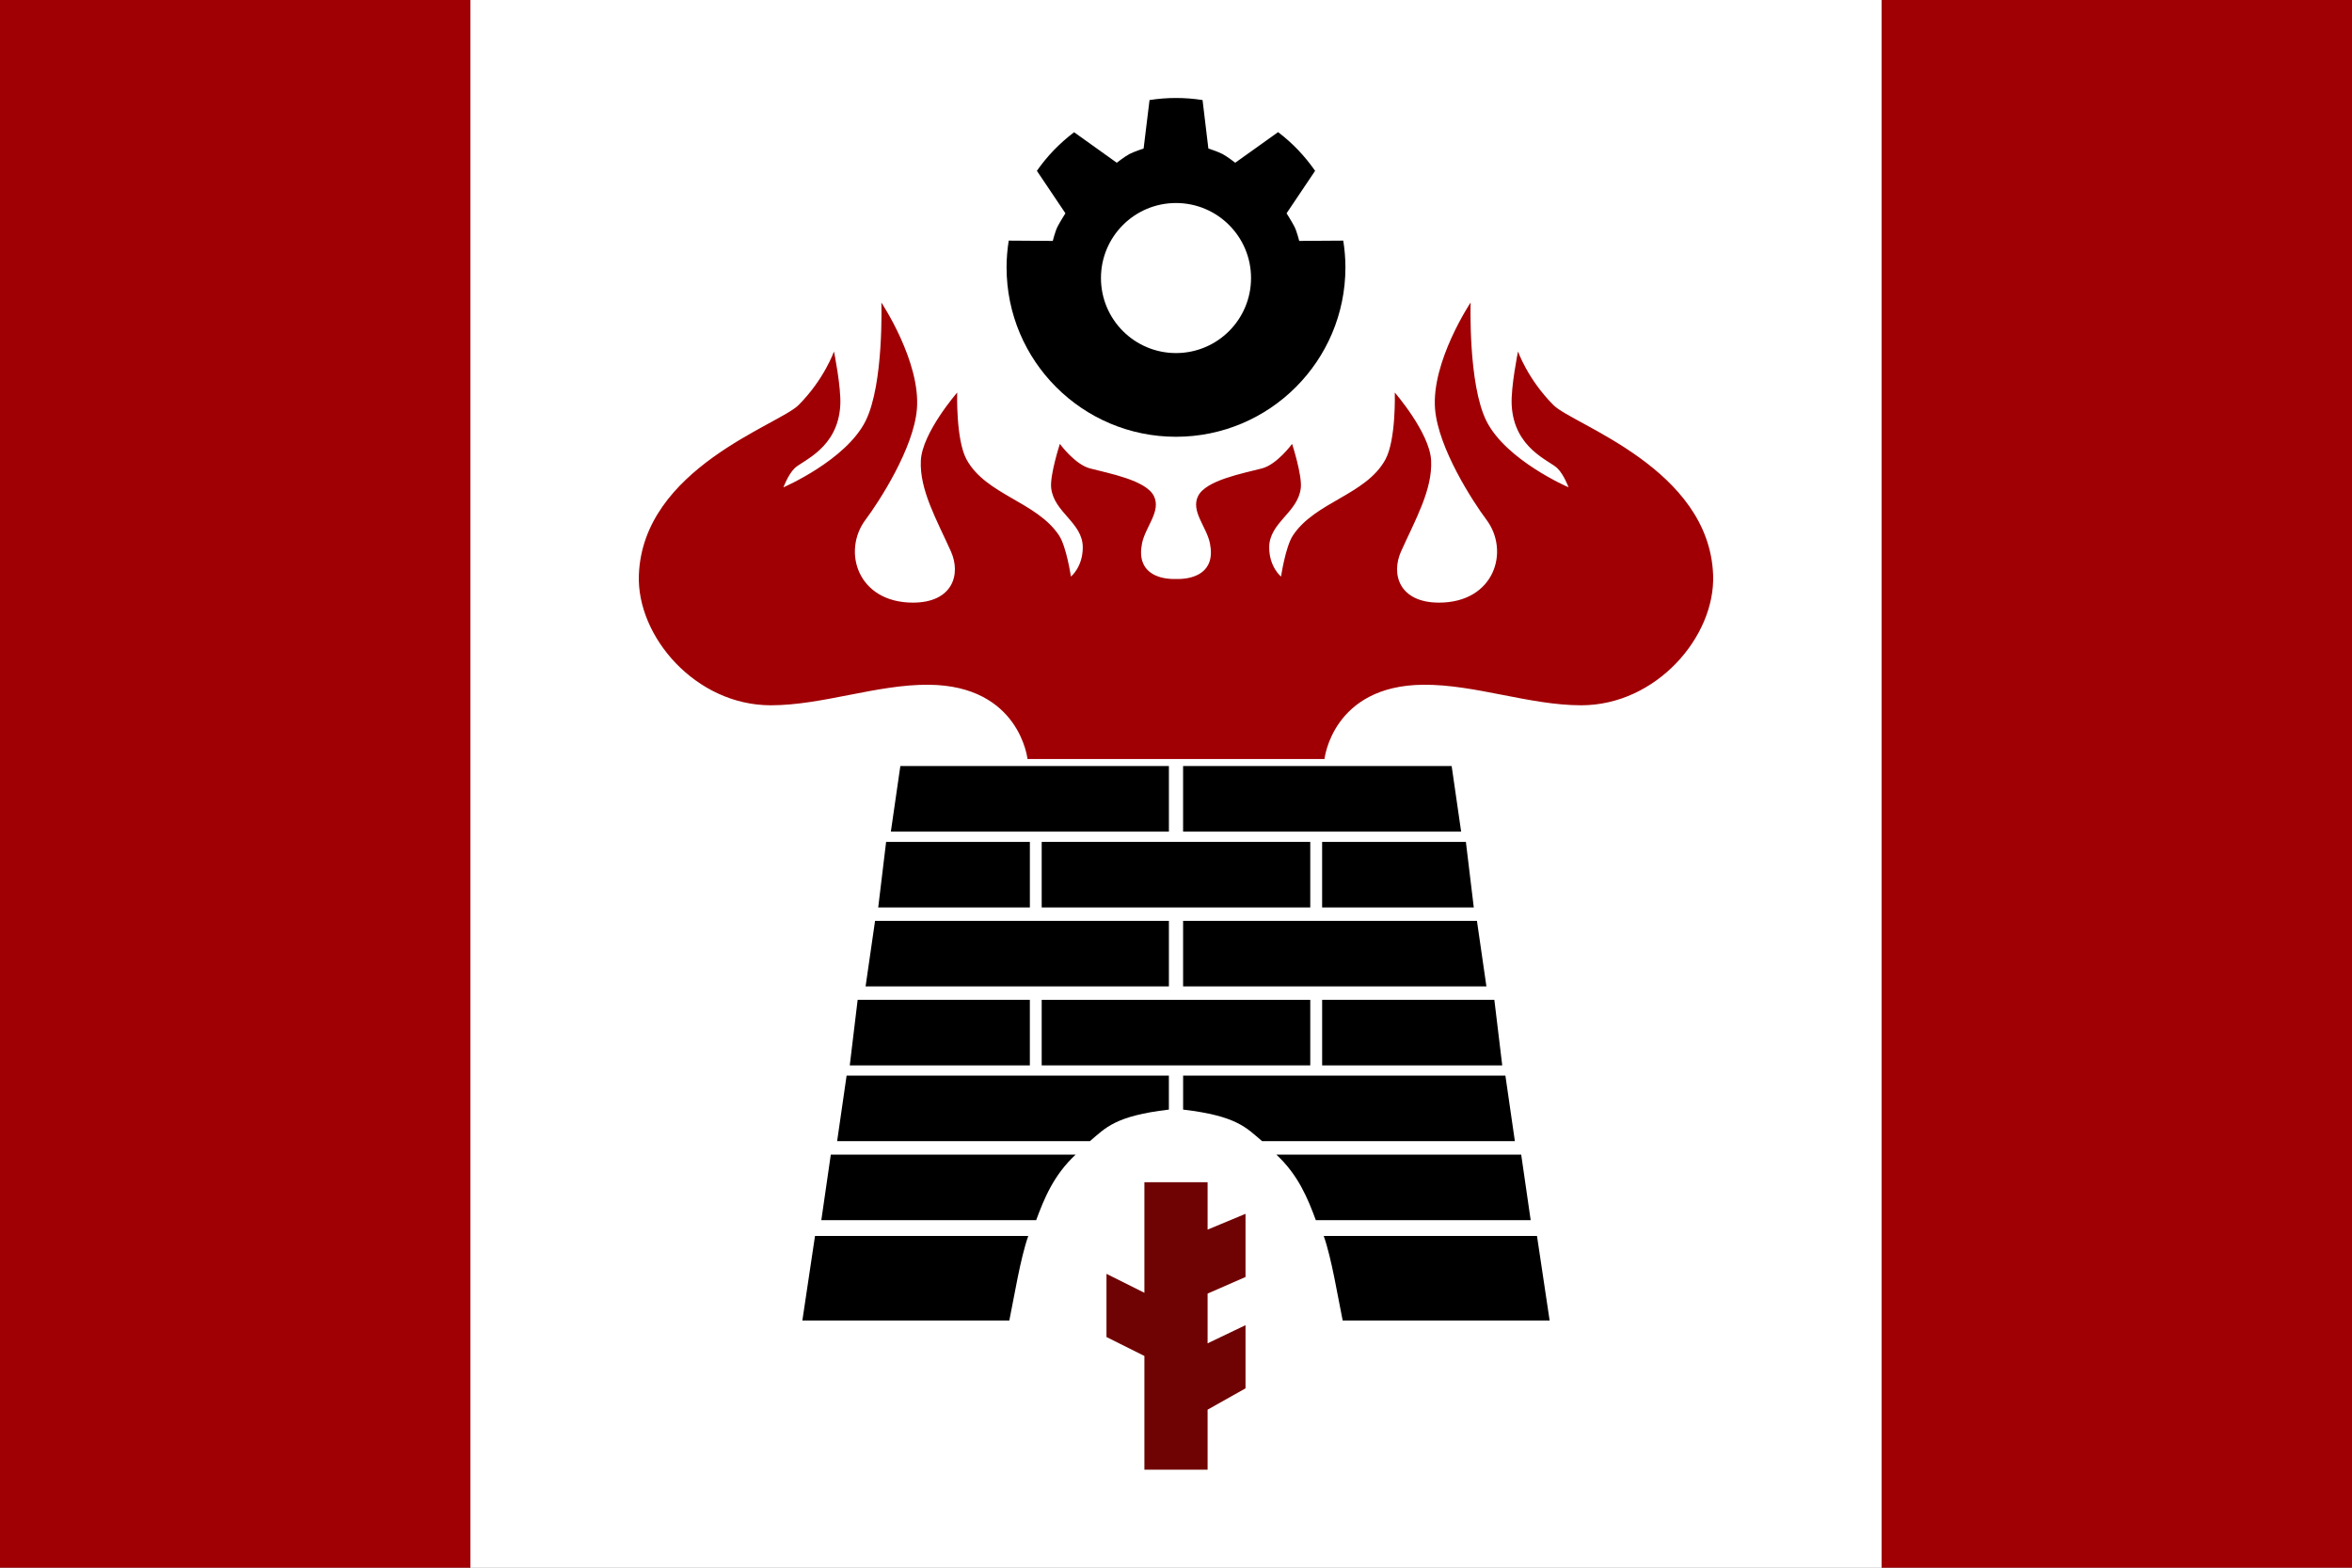 <?xml version="1.0" encoding="UTF-8"?>
<svg width="600" height="400" version="1.1" xmlns="http://www.w3.org/2000/svg">
	<rect width="100%" height="100%" fill="#808080" stroke="none"/>
	<path d="m120 0h360v400h-360z" fill="#fff"/>
	<path d="m480 0h120v400h-120zm-480 0h120v400h-120z" fill="#a00004"/>
	<g>
		<g>
			<rect x="265.74" y="214.81" width="68.511" height="16.725"/>
			<rect x="265.74" y="255.11" width="68.511" height="16.725"/>
			<path d="m229.68 195.46h68.511v16.725h-70.929z"/>
			<path d="m226.05 214.81h36.674v16.725h-38.689z"/>
			<path d="m223.23 234.96h74.959v16.725h-77.377z"/>
			<path d="m218.79 255.11h43.928v16.725h-45.943z"/>
			<path d="m215.97 274.45h82.213v8.665c-13.702 1.612-16.12 4.635-20.15 8.06h-64.481z"/>
			<path d="m211.94 294.6c27.404 5e-5 35.061-7e-5 62.466 0-5.642 5.239-8.06 11.284-10.075 16.725h-54.809z"/>
			<path d="m207.91 315.36c27.404 5e-5 27.001-7e-5 54.406 0-2.015 5.642-3.627 15.717-4.836 21.561h-52.794z"/>
			<path d="m370.32 195.46h-68.511v16.725h70.929z"/>
			<path d="m373.95 214.81h-36.674v16.725h38.689z"/>
			<path d="m376.77 234.96h-74.959v16.725h77.377z"/>
			<path d="m381.21 255.11h-43.928v16.725h45.943z"/>
			<path d="m384.03 274.45h-82.213v8.665c13.702 1.612 16.12 4.635 20.15 8.06h64.481z"/>
			<path d="m388.06 294.6c-27.404 5e-5 -35.061-7e-5 -62.466 0 5.642 5.239 8.06 11.284 10.075 16.725h54.809z"/>
			<path d="m392.09 315.36c-27.404 5e-5 -27.001-7e-5 -54.406 0 2.015 5.642 3.627 15.717 4.836 21.561h52.794z"/>
		</g>
		<path d="m308.06 301.65v12.09l9.672-4.03v16.12l-9.672 4.232v12.695l9.672-4.635v16.12l-9.672 5.441v15.314h-16.12v-29.016l-9.672-4.836v-16.12l9.672 4.836v-28.21h16.12z" fill="#6f0202"/>
		<path d="m224.84 77.189s0.656 20.853-4.03 30.225c-5.038 10.075-20.956 16.926-20.956 16.926s1.174-3.189 2.821-4.836c2.015-2.015 11.083-5.038 11.687-16.12 0.25-4.592-1.612-13.702-1.612-13.702s-2.499 7.134-9.068 13.702c-5.038 5.038-39.696 16.12-40.704 43.323-0.582 15.716 14.508 33.248 33.651 33.248 13.181 0 27.12-5.354 40.301-5.239 23.173 0.202 25.188 18.941 25.188 18.941h75.765s2.015-18.74 25.188-18.941c13.18-0.115 27.12 5.239 40.301 5.239 19.143 0 34.233-17.532 33.651-33.248-1.008-27.203-35.666-38.286-40.704-43.323-6.568-6.568-9.068-13.702-9.068-13.702s-1.863 9.11-1.612 13.702c0.605 11.083 9.672 14.105 11.687 16.12 1.647 1.647 2.821 4.836 2.821 4.836s-15.919-6.851-20.956-16.926c-4.686-9.373-4.03-30.225-4.03-30.225s-10.075 15.113-9.068 27.203c0.836 10.029 9.678 23.651 13.098 28.21 6.045 8.06 2.015 21.158-12.09 21.158-10.075 0-12.344-7.16-9.672-13.098 3.627-8.06 8.028-15.726 7.657-23.173-0.353-7.084-9.269-17.329-9.269-17.329s0.368 12.08-2.418 17.128c-4.975 9.012-17.91 10.749-23.576 19.344-1.894 2.874-3.023 10.478-3.023 10.478s-3.022-2.418-3.022-7.456c0-6.31 7.322-8.846 8.06-15.113 0.385-3.271-2.216-11.284-2.216-11.284s-3.829 5.239-7.657 6.247c-4.972 1.308-14.307 3.022-16.322 7.053-1.934 3.868 2.175 7.85 3.022 12.09 1.511 7.556-4.332 8.879-7.355 9.068-0.93 0.033-1.69 0-2.619 0-3.023-0.189-8.866-1.511-7.355-9.068 0.848-4.24 4.956-8.222 3.022-12.09-2.015-4.03-11.349-5.744-16.322-7.053-3.829-1.008-7.657-6.247-7.657-6.247s-2.602 8.014-2.216 11.284c0.738 6.266 8.06 8.803 8.06 15.113 0 5.038-3.023 7.456-3.023 7.456s-1.128-7.604-3.022-10.478c-5.666-8.595-18.601-10.332-23.576-19.344-2.787-5.048-2.418-17.128-2.418-17.128s-8.916 10.245-9.269 17.329c-0.371 7.446 4.03 15.113 7.657 23.173 2.672 5.937 0.403 13.098-9.672 13.098-14.105 0-18.135-13.098-12.09-21.158 3.42-4.559 12.262-18.181 13.098-28.21 1.008-12.09-9.068-27.203-9.068-27.203z" fill="#a00004"/>
		<path d="m300 25c-2.298 0-4.55 0.183-6.75 0.529l-1.511 12.367s-2.48 0.804-3.627 1.411c-1.153 0.61-3.224 2.216-3.224 2.216l-10.881-7.783c-3.654 2.765-6.876 6.082-9.496 9.848l7.279 10.831s-1.427 2.269-2.015 3.425c-0.591 1.163-1.209 3.627-1.209 3.627l-11.234-0.076c-0.354 2.227-0.554 4.5-0.554 6.826 0 23.871 19.351 43.222 43.222 43.222 23.871 0 43.222-19.351 43.222-43.222 0-2.326-0.201-4.599-0.554-6.826l-11.234 0.076s-0.618-2.465-1.209-3.627c-0.588-1.156-2.015-3.425-2.015-3.425l7.279-10.831c-2.616-3.762-5.793-7.114-9.445-9.874l-10.932 7.808s-2.071-1.607-3.224-2.216c-1.147-0.607-3.627-1.411-3.627-1.411l-1.486-12.367c-2.21-0.348-4.468-0.529-6.776-0.529zm0 26.8c10.572 0 19.143 8.57 19.143 19.143s-8.57 19.143-19.143 19.143c-10.572 0-19.143-8.57-19.143-19.143s8.57-19.143 19.143-19.143z"/>
	</g>
</svg>
